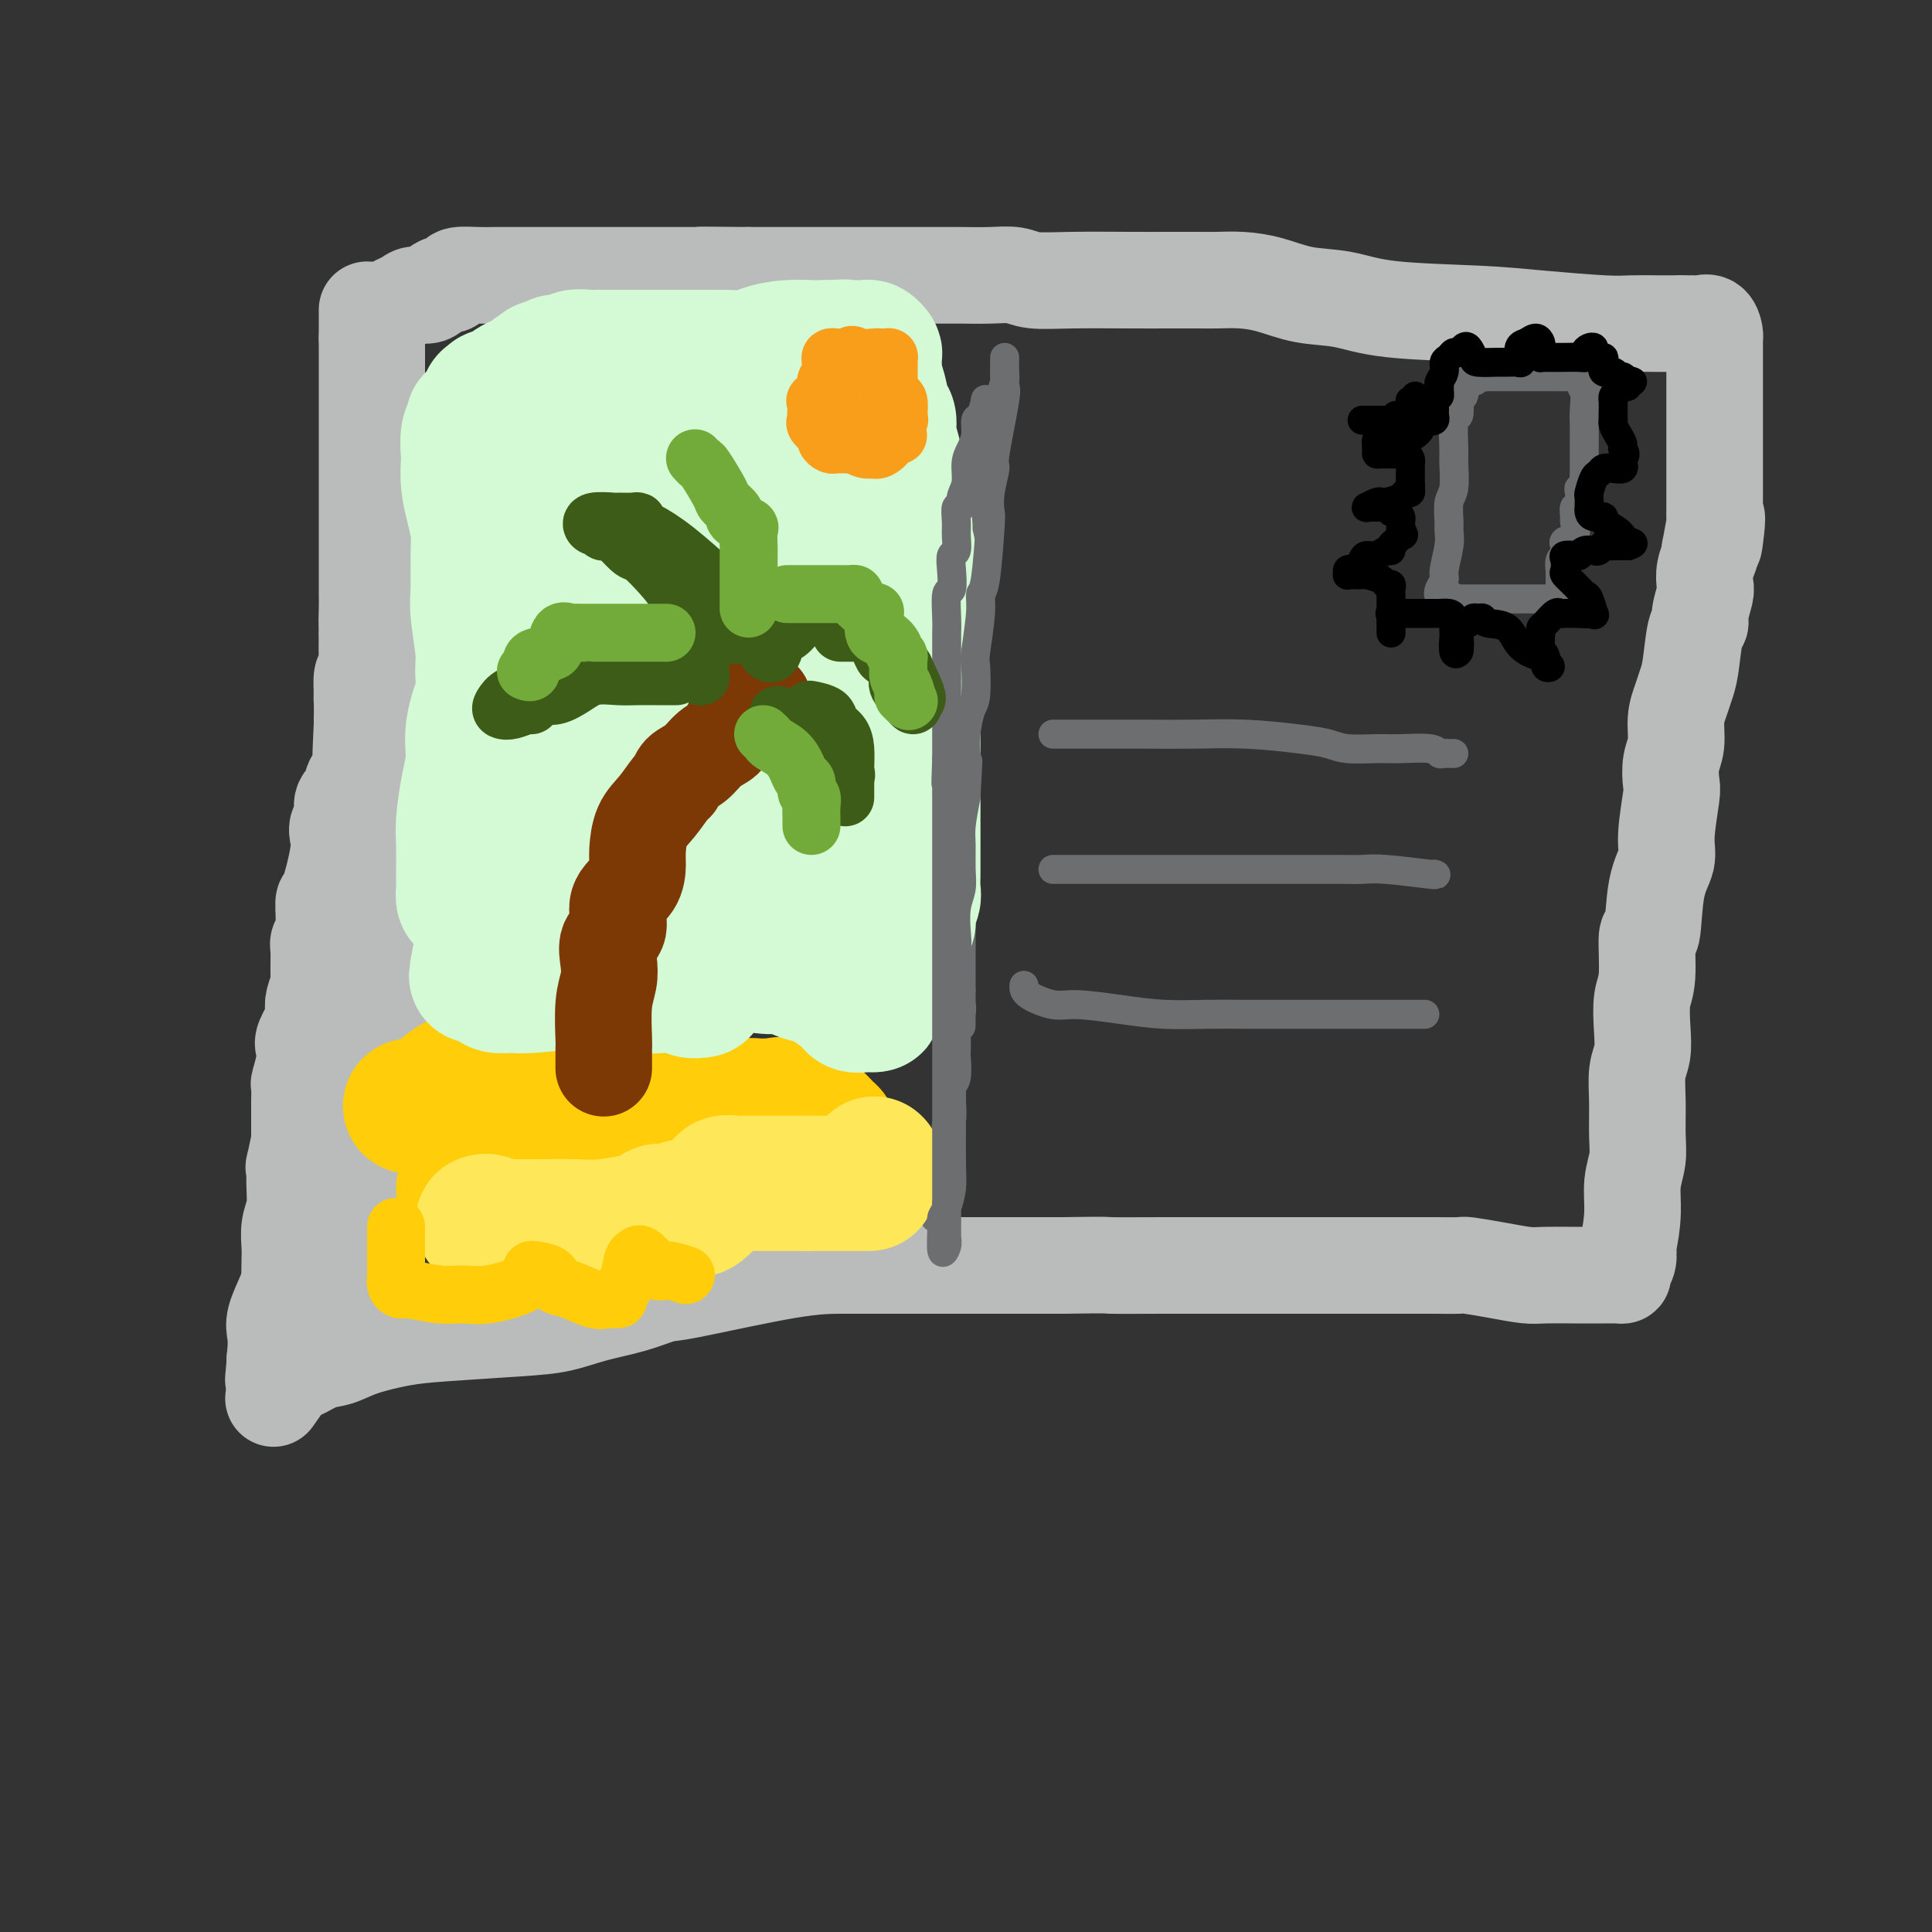<svg viewBox='0 0 400 400' version='1.1' xmlns='http://www.w3.org/2000/svg' xmlns:xlink='http://www.w3.org/1999/xlink'><rect x="0" y="0" width="400" height="400" fill="#333333" stroke="none"/><g fill='none' stroke='rgb(186,187,187)' stroke-width='20' stroke-linecap='round' stroke-linejoin='round'><path d='M77,114c-0.121,2.195 -0.243,4.390 0,6c0.243,1.610 0.850,2.634 1,4c0.150,1.366 -0.156,3.076 0,4c0.156,0.924 0.774,1.064 1,2c0.226,0.936 0.061,2.667 0,4c-0.061,1.333 -0.016,2.268 0,3c0.016,0.732 0.004,1.261 0,3c-0.004,1.739 -0.001,4.689 0,7c0.001,2.311 0.000,3.984 0,6c-0.000,2.016 -0.000,4.376 0,7c0.000,2.624 0.000,5.513 0,8c-0.000,2.487 0.000,4.572 0,7c-0.000,2.428 -0.000,5.199 0,8c0.000,2.801 0.001,5.631 0,10c-0.001,4.369 -0.004,10.277 0,15c0.004,4.723 0.016,8.260 0,11c-0.016,2.740 -0.058,4.683 0,7c0.058,2.317 0.217,5.007 0,8c-0.217,2.993 -0.812,6.290 -1,8c-0.188,1.710 0.029,1.833 0,3c-0.029,1.167 -0.305,3.380 -1,5c-0.695,1.620 -1.809,2.649 -2,4c-0.191,1.351 0.542,3.023 0,5c-0.542,1.977 -2.359,4.257 -4,6c-1.641,1.743 -3.104,2.949 -4,5c-0.896,2.051 -1.223,4.947 -2,6c-0.777,1.053 -2.002,0.262 -3,1c-0.998,0.738 -1.769,3.007 -2,4c-0.231,0.993 0.077,0.712 0,1c-0.077,0.288 -0.538,1.144 -1,2'/><path d='M59,284c-2.698,4.119 -1.444,1.917 -1,1c0.444,-0.917 0.076,-0.547 0,0c-0.076,0.547 0.138,1.273 0,2c-0.138,0.727 -0.628,1.456 -1,2c-0.372,0.544 -0.628,0.904 0,0c0.628,-0.904 2.138,-3.071 3,-4c0.862,-0.929 1.075,-0.620 2,-1c0.925,-0.380 2.562,-1.450 4,-2c1.438,-0.550 2.675,-0.581 4,-1c1.325,-0.419 2.736,-1.225 5,-2c2.264,-0.775 5.379,-1.520 8,-2c2.621,-0.480 4.747,-0.694 9,-1c4.253,-0.306 10.631,-0.702 15,-1c4.369,-0.298 6.727,-0.496 9,-1c2.273,-0.504 4.460,-1.312 7,-2c2.540,-0.688 5.432,-1.256 8,-2c2.568,-0.744 4.811,-1.663 6,-2c1.189,-0.337 1.323,-0.090 6,-1c4.677,-0.910 13.898,-2.976 20,-4c6.102,-1.024 9.085,-1.006 12,-1c2.915,0.006 5.761,0.002 10,0c4.239,-0.002 9.872,-0.000 15,0c5.128,0.000 9.751,0.000 13,0c3.249,-0.000 5.125,-0.000 7,0'/><path d='M220,262c10.560,-0.155 8.458,-0.041 10,0c1.542,0.041 6.726,0.011 11,0c4.274,-0.011 7.639,-0.003 12,0c4.361,0.003 9.719,0.001 13,0c3.281,-0.001 4.484,-0.000 6,0c1.516,0.000 3.346,0.000 5,0c1.654,-0.000 3.133,-0.000 4,0c0.867,0.000 1.122,0.000 2,0c0.878,-0.000 2.378,-0.001 4,0c1.622,0.001 3.366,0.003 5,0c1.634,-0.003 3.158,-0.011 5,0c1.842,0.011 4.002,0.041 5,0c0.998,-0.041 0.834,-0.155 2,0c1.166,0.155 3.662,0.577 6,1c2.338,0.423 4.517,0.845 6,1c1.483,0.155 2.271,0.042 4,0c1.729,-0.042 4.399,-0.011 6,0c1.601,0.011 2.132,0.004 3,0c0.868,-0.004 2.074,-0.003 3,0c0.926,0.003 1.572,0.010 2,0c0.428,-0.010 0.637,-0.036 1,0c0.363,0.036 0.881,0.133 1,0c0.119,-0.133 -0.160,-0.497 0,-1c0.160,-0.503 0.760,-1.144 1,-2c0.240,-0.856 0.120,-1.928 0,-3'/><path d='M337,258c0.552,-2.216 0.933,-4.755 1,-7c0.067,-2.245 -0.179,-4.197 0,-6c0.179,-1.803 0.784,-3.457 1,-5c0.216,-1.543 0.044,-2.973 0,-5c-0.044,-2.027 0.040,-4.650 0,-7c-0.040,-2.350 -0.203,-4.426 0,-6c0.203,-1.574 0.771,-2.645 1,-4c0.229,-1.355 0.117,-2.993 0,-5c-0.117,-2.007 -0.240,-4.385 0,-6c0.240,-1.615 0.843,-2.469 1,-5c0.157,-2.531 -0.131,-6.738 0,-8c0.131,-1.262 0.680,0.422 1,-1c0.320,-1.422 0.412,-5.951 1,-9c0.588,-3.049 1.673,-4.619 2,-6c0.327,-1.381 -0.105,-2.573 0,-5c0.105,-2.427 0.745,-6.088 1,-8c0.255,-1.912 0.124,-2.076 0,-3c-0.124,-0.924 -0.240,-2.607 0,-4c0.240,-1.393 0.838,-2.497 1,-4c0.162,-1.503 -0.112,-3.404 0,-5c0.112,-1.596 0.608,-2.885 1,-4c0.392,-1.115 0.678,-2.054 1,-3c0.322,-0.946 0.678,-1.899 1,-4c0.322,-2.101 0.608,-5.349 1,-7c0.392,-1.651 0.889,-1.705 1,-2c0.111,-0.295 -0.163,-0.832 0,-2c0.163,-1.168 0.762,-2.968 1,-4c0.238,-1.032 0.115,-1.297 0,-2c-0.115,-0.703 -0.223,-1.843 0,-3c0.223,-1.157 0.778,-2.331 1,-3c0.222,-0.669 0.111,-0.835 0,-1'/><path d='M354,114c2.238,-12.650 1.332,-4.276 1,-2c-0.332,2.276 -0.089,-1.548 0,-3c0.089,-1.452 0.024,-0.532 0,-1c-0.024,-0.468 -0.006,-2.324 0,-3c0.006,-0.676 0.002,-0.172 0,0c-0.002,0.172 -0.000,0.014 0,-1c0.000,-1.014 0.000,-2.883 0,-4c-0.000,-1.117 -0.000,-1.482 0,-2c0.000,-0.518 0.000,-1.189 0,-2c-0.000,-0.811 -0.000,-1.760 0,-2c0.000,-0.240 0.000,0.230 0,-2c-0.000,-2.230 -0.000,-7.162 0,-9c0.000,-1.838 0.000,-0.584 0,-1c-0.000,-0.416 -0.000,-2.503 0,-3c0.000,-0.497 0.000,0.597 0,0c-0.000,-0.597 -0.000,-2.884 0,-4c0.000,-1.116 0.000,-1.059 0,-1c-0.000,0.059 -0.000,0.121 0,0c0.000,-0.121 0.001,-0.427 0,-1c-0.001,-0.573 -0.002,-1.415 0,-2c0.002,-0.585 0.008,-0.913 0,-1c-0.008,-0.087 -0.029,0.068 0,0c0.029,-0.068 0.110,-0.358 0,-1c-0.110,-0.642 -0.411,-1.636 -1,-2c-0.589,-0.364 -1.467,-0.097 -2,0c-0.533,0.097 -0.720,0.026 -1,0c-0.280,-0.026 -0.652,-0.007 -1,0c-0.348,0.007 -0.671,0.002 -1,0c-0.329,-0.002 -0.665,-0.001 -1,0'/><path d='M348,67c-0.971,0.000 -0.398,0.001 -1,0c-0.602,-0.001 -2.380,-0.003 -3,0c-0.620,0.003 -0.083,0.012 -1,0c-0.917,-0.012 -3.289,-0.043 -5,0c-1.711,0.043 -2.762,0.162 -6,0c-3.238,-0.162 -8.664,-0.606 -13,-1c-4.336,-0.394 -7.582,-0.739 -13,-1c-5.418,-0.261 -13.007,-0.438 -18,-1c-4.993,-0.562 -7.389,-1.510 -10,-2c-2.611,-0.490 -5.438,-0.524 -8,-1c-2.562,-0.476 -4.858,-1.396 -7,-2c-2.142,-0.604 -4.131,-0.894 -6,-1c-1.869,-0.106 -3.617,-0.029 -5,0c-1.383,0.029 -2.400,0.009 -4,0c-1.600,-0.009 -3.781,-0.006 -6,0c-2.219,0.006 -4.474,0.016 -8,0c-3.526,-0.016 -8.321,-0.057 -12,0c-3.679,0.057 -6.241,0.211 -8,0c-1.759,-0.211 -2.714,-0.789 -4,-1c-1.286,-0.211 -2.903,-0.057 -5,0c-2.097,0.057 -4.674,0.015 -6,0c-1.326,-0.015 -1.400,-0.004 -2,0c-0.600,0.004 -1.725,0.001 -3,0c-1.275,-0.001 -2.699,-0.000 -4,0c-1.301,0.000 -2.480,0.000 -4,0c-1.520,-0.000 -3.382,-0.000 -5,0c-1.618,0.000 -2.992,0.000 -5,0c-2.008,-0.000 -4.652,-0.000 -7,0c-2.348,0.000 -4.401,0.000 -6,0c-1.599,-0.000 -2.742,-0.000 -4,0c-1.258,0.000 -2.629,0.000 -4,0'/><path d='M155,57c-16.767,-0.155 -7.683,-0.041 -5,0c2.683,0.041 -1.035,0.011 -3,0c-1.965,-0.011 -2.175,-0.003 -3,0c-0.825,0.003 -2.263,0.001 -3,0c-0.737,-0.001 -0.772,-0.000 -2,0c-1.228,0.000 -3.650,0.000 -5,0c-1.350,-0.000 -1.627,-0.000 -3,0c-1.373,0.000 -3.842,0.000 -6,0c-2.158,-0.000 -4.006,-0.000 -5,0c-0.994,0.000 -1.134,0.000 -2,0c-0.866,-0.000 -2.458,0.000 -3,0c-0.542,-0.000 -0.035,-0.000 0,0c0.035,0.000 -0.403,0.000 -1,0c-0.597,-0.000 -1.353,-0.000 -2,0c-0.647,0.000 -1.186,0.000 -2,0c-0.814,-0.000 -1.903,-0.001 -3,0c-1.097,0.001 -2.202,0.003 -3,0c-0.798,-0.003 -1.288,-0.011 -2,0c-0.712,0.011 -1.647,0.039 -3,0c-1.353,-0.039 -3.124,-0.146 -4,0c-0.876,0.146 -0.857,0.546 -1,1c-0.143,0.454 -0.446,0.962 -1,1c-0.554,0.038 -1.357,-0.393 -2,0c-0.643,0.393 -1.127,1.612 -2,2c-0.873,0.388 -2.136,-0.054 -3,0c-0.864,0.054 -1.328,0.606 -2,1c-0.672,0.394 -1.551,0.631 -2,1c-0.449,0.369 -0.467,0.868 -1,1c-0.533,0.132 -1.581,-0.105 -2,0c-0.419,0.105 -0.210,0.553 0,1'/><path d='M79,65c-2.491,1.181 -0.720,0.134 0,0c0.720,-0.134 0.389,0.646 0,1c-0.389,0.354 -0.836,0.282 -1,1c-0.164,0.718 -0.044,2.227 0,3c0.044,0.773 0.012,0.812 0,1c-0.012,0.188 -0.003,0.526 0,1c0.003,0.474 0.001,1.083 0,2c-0.001,0.917 -0.000,2.143 0,3c0.000,0.857 0.000,1.346 0,2c-0.000,0.654 -0.000,1.472 0,2c0.000,0.528 0.000,0.764 0,2c-0.000,1.236 -0.000,3.472 0,5c0.000,1.528 0.000,2.349 0,3c-0.000,0.651 -0.000,1.133 0,2c0.000,0.867 -0.000,2.117 0,3c0.000,0.883 0.000,1.397 0,2c-0.000,0.603 -0.000,1.296 0,3c0.000,1.704 0.000,4.419 0,6c-0.000,1.581 -0.000,2.028 0,3c0.000,0.972 0.000,2.468 0,4c-0.000,1.532 -0.000,3.099 0,4c0.000,0.901 0.001,1.136 0,2c-0.001,0.864 -0.003,2.358 0,3c0.003,0.642 0.012,0.432 0,1c-0.012,0.568 -0.046,1.912 0,3c0.046,1.088 0.170,1.918 0,3c-0.170,1.082 -0.634,2.414 -1,4c-0.366,1.586 -0.634,3.425 -1,5c-0.366,1.575 -0.829,2.886 -1,4c-0.171,1.114 -0.049,2.033 0,3c0.049,0.967 0.024,1.984 0,3'/><path d='M75,149c-0.621,13.652 -0.175,5.783 0,3c0.175,-2.783 0.077,-0.481 0,1c-0.077,1.481 -0.134,2.139 0,3c0.134,0.861 0.457,1.925 0,3c-0.457,1.075 -1.695,2.161 -2,3c-0.305,0.839 0.324,1.432 0,2c-0.324,0.568 -1.602,1.112 -2,2c-0.398,0.888 0.083,2.120 0,3c-0.083,0.880 -0.730,1.408 -1,2c-0.270,0.592 -0.162,1.246 0,2c0.162,0.754 0.379,1.606 0,4c-0.379,2.394 -1.355,6.329 -2,8c-0.645,1.671 -0.958,1.078 -1,2c-0.042,0.922 0.186,3.358 0,5c-0.186,1.642 -0.785,2.488 -1,3c-0.215,0.512 -0.044,0.690 0,2c0.044,1.310 -0.039,3.752 0,5c0.039,1.248 0.199,1.300 0,2c-0.199,0.700 -0.757,2.046 -1,3c-0.243,0.954 -0.169,1.517 0,2c0.169,0.483 0.434,0.887 0,2c-0.434,1.113 -1.566,2.937 -2,4c-0.434,1.063 -0.169,1.367 0,2c0.169,0.633 0.241,1.597 0,3c-0.241,1.403 -0.797,3.246 -1,4c-0.203,0.754 -0.054,0.417 0,1c0.054,0.583 0.015,2.084 0,3c-0.015,0.916 -0.004,1.247 0,2c0.004,0.753 0.001,1.930 0,3c-0.001,1.070 -0.001,2.035 0,3'/><path d='M62,236c-1.950,13.430 -0.325,3.505 0,1c0.325,-2.505 -0.649,2.408 -1,4c-0.351,1.592 -0.080,-0.139 0,0c0.080,0.139 -0.031,2.146 0,4c0.031,1.854 0.204,3.554 0,5c-0.204,1.446 -0.786,2.639 -1,4c-0.214,1.361 -0.060,2.890 0,4c0.060,1.110 0.026,1.801 0,3c-0.026,1.199 -0.045,2.908 0,4c0.045,1.092 0.156,1.568 0,2c-0.156,0.432 -0.577,0.819 -1,2c-0.423,1.181 -0.849,3.155 -1,4c-0.151,0.845 -0.026,0.562 0,1c0.026,0.438 -0.046,1.598 0,2c0.046,0.402 0.208,0.045 0,1c-0.208,0.955 -0.788,3.220 -1,4c-0.212,0.780 -0.057,0.075 0,0c0.057,-0.075 0.015,0.480 0,1c-0.015,0.520 -0.004,1.006 0,1c0.004,-0.006 0.002,-0.503 0,-1'/><path d='M57,282c-0.780,7.161 -0.230,2.063 0,-1c0.230,-3.063 0.139,-4.090 0,-5c-0.139,-0.910 -0.327,-1.704 0,-3c0.327,-1.296 1.168,-3.096 2,-5c0.832,-1.904 1.656,-3.914 2,-6c0.344,-2.086 0.209,-4.248 0,-6c-0.209,-1.752 -0.491,-3.092 0,-5c0.491,-1.908 1.756,-4.383 2,-6c0.244,-1.617 -0.534,-2.376 0,-5c0.534,-2.624 2.380,-7.112 3,-10c0.620,-2.888 0.012,-4.175 0,-6c-0.012,-1.825 0.570,-4.187 1,-6c0.430,-1.813 0.708,-3.077 1,-6c0.292,-2.923 0.598,-7.506 1,-10c0.402,-2.494 0.900,-2.901 1,-5c0.100,-2.099 -0.198,-5.892 0,-8c0.198,-2.108 0.893,-2.533 1,-3c0.107,-0.467 -0.374,-0.977 0,-2c0.374,-1.023 1.603,-2.561 2,-5c0.397,-2.439 -0.037,-5.781 0,-8c0.037,-2.219 0.546,-3.315 1,-5c0.454,-1.685 0.854,-3.958 1,-6c0.146,-2.042 0.038,-3.854 0,-5c-0.038,-1.146 -0.006,-1.626 0,-3c0.006,-1.374 -0.012,-3.644 0,-5c0.012,-1.356 0.056,-1.800 0,-3c-0.056,-1.200 -0.211,-3.157 0,-4c0.211,-0.843 0.788,-0.573 1,-1c0.212,-0.427 0.061,-1.551 0,-3c-0.061,-1.449 -0.030,-3.225 0,-5'/><path d='M76,131c0.464,-7.727 0.124,-3.045 0,-2c-0.124,1.045 -0.033,-1.547 0,-3c0.033,-1.453 0.009,-1.768 0,-3c-0.009,-1.232 -0.002,-3.381 0,-5c0.002,-1.619 0.001,-2.709 0,-4c-0.001,-1.291 -0.000,-2.783 0,-4c0.000,-1.217 0.000,-2.160 0,-3c-0.000,-0.840 -0.000,-1.579 0,-2c0.000,-0.421 0.000,-0.524 0,-1c-0.000,-0.476 -0.000,-1.323 0,-2c0.000,-0.677 0.000,-1.182 0,-2c-0.000,-0.818 -0.000,-1.947 0,-3c0.000,-1.053 0.000,-2.029 0,-3c-0.000,-0.971 -0.000,-1.936 0,-3c0.000,-1.064 0.000,-2.226 0,-3c-0.000,-0.774 -0.000,-1.158 0,-2c0.000,-0.842 0.000,-2.140 0,-3c-0.000,-0.860 -0.000,-1.280 0,-2c0.000,-0.720 0.000,-1.738 0,-2c-0.000,-0.262 -0.000,0.232 0,0c0.000,-0.232 0.000,-1.189 0,-2c-0.000,-0.811 -0.000,-1.474 0,-2c0.000,-0.526 0.000,-0.914 0,-1c-0.000,-0.086 -0.000,0.131 0,0c0.000,-0.131 0.000,-0.610 0,-1c-0.000,-0.390 -0.000,-0.692 0,-1c0.000,-0.308 0.000,-0.621 0,-1c-0.000,-0.379 -0.000,-0.822 0,-1c0.000,-0.178 0.000,-0.089 0,0'/><path d='M76,70c0.000,-10.167 0.000,-5.083 0,0'/></g>
<g fill='none' stroke='rgb(109,110,112)' stroke-width='6' stroke-linecap='round' stroke-linejoin='round'><path d='M208,74c0.006,0.239 0.012,0.478 0,1c-0.012,0.522 -0.040,1.328 0,2c0.040,0.672 0.150,1.209 0,2c-0.150,0.791 -0.559,1.837 -1,3c-0.441,1.163 -0.914,2.445 -1,4c-0.086,1.555 0.215,3.384 0,5c-0.215,1.616 -0.947,3.018 -1,4c-0.053,0.982 0.571,1.544 0,3c-0.571,1.456 -2.339,3.805 -3,5c-0.661,1.195 -0.215,1.236 0,2c0.215,0.764 0.197,2.251 0,4c-0.197,1.749 -0.575,3.760 -1,6c-0.425,2.240 -0.899,4.710 -1,6c-0.101,1.290 0.169,1.398 0,3c-0.169,1.602 -0.777,4.696 -1,6c-0.223,1.304 -0.060,0.819 0,2c0.060,1.181 0.016,4.027 0,6c-0.016,1.973 -0.004,3.073 0,4c0.004,0.927 0.001,1.682 0,3c-0.001,1.318 -0.000,3.198 0,5c0.000,1.802 0.000,3.527 0,5c-0.000,1.473 -0.000,2.693 0,5c0.000,2.307 0.000,5.702 0,8c-0.000,2.298 -0.000,3.500 0,5c0.000,1.500 0.000,3.298 0,5c-0.000,1.702 -0.000,3.307 0,5c0.000,1.693 0.000,3.475 0,5c-0.000,1.525 -0.000,2.793 0,4c0.000,1.207 0.000,2.355 0,4c-0.000,1.645 -0.000,3.789 0,5c0.000,1.211 0.000,1.489 0,2c-0.000,0.511 -0.000,1.256 0,2'/><path d='M199,205c-0.016,12.461 -0.057,6.113 0,4c0.057,-2.113 0.211,0.010 0,1c-0.211,0.990 -0.789,0.849 -1,1c-0.211,0.151 -0.057,0.595 0,1c0.057,0.405 0.015,0.770 0,1c-0.015,0.230 -0.003,0.324 0,1c0.003,0.676 -0.003,1.934 0,3c0.003,1.066 0.015,1.939 0,2c-0.015,0.061 -0.057,-0.691 0,0c0.057,0.691 0.212,2.826 0,4c-0.212,1.174 -0.793,1.386 -1,2c-0.207,0.614 -0.041,1.630 0,2c0.041,0.370 -0.041,0.093 0,1c0.041,0.907 0.207,2.999 0,4c-0.207,1.001 -0.788,0.910 -1,1c-0.212,0.090 -0.057,0.361 0,1c0.057,0.639 0.016,1.646 0,2c-0.016,0.354 -0.008,0.054 0,1c0.008,0.946 0.017,3.136 0,4c-0.017,0.864 -0.060,0.400 0,1c0.060,0.600 0.222,2.264 0,3c-0.222,0.736 -0.829,0.544 -1,1c-0.171,0.456 0.094,1.559 0,2c-0.094,0.441 -0.547,0.221 -1,0'/><path d='M194,248c-0.833,7.167 -0.417,3.583 0,0'/><path d='M298,123c-0.121,-0.222 -0.243,-0.444 0,-1c0.243,-0.556 0.850,-1.445 1,-2c0.150,-0.555 -0.157,-0.775 0,-2c0.157,-1.225 0.778,-3.456 1,-5c0.222,-1.544 0.045,-2.403 0,-3c-0.045,-0.597 0.041,-0.932 0,-2c-0.041,-1.068 -0.208,-2.869 0,-4c0.208,-1.131 0.791,-1.592 1,-3c0.209,-1.408 0.042,-3.762 0,-5c-0.042,-1.238 0.040,-1.360 0,-3c-0.040,-1.640 -0.203,-4.796 0,-6c0.203,-1.204 0.772,-0.454 1,-1c0.228,-0.546 0.113,-2.389 0,-3c-0.113,-0.611 -0.226,0.009 0,0c0.226,-0.009 0.792,-0.647 1,-1c0.208,-0.353 0.059,-0.421 0,-1c-0.059,-0.579 -0.026,-1.671 0,-2c0.026,-0.329 0.045,0.104 0,0c-0.045,-0.104 -0.156,-0.744 0,-1c0.156,-0.256 0.578,-0.128 1,0'/><path d='M304,78c1.108,-6.962 0.878,-1.865 1,0c0.122,1.865 0.597,0.500 1,0c0.403,-0.500 0.736,-0.134 1,0c0.264,0.134 0.461,0.036 1,0c0.539,-0.036 1.420,-0.010 2,0c0.580,0.010 0.860,0.003 1,0c0.140,-0.003 0.140,-0.001 1,0c0.860,0.001 2.580,0.000 3,0c0.420,-0.000 -0.461,-0.001 0,0c0.461,0.001 2.264,0.003 4,0c1.736,-0.003 3.403,-0.011 4,0c0.597,0.011 0.122,0.041 1,0c0.878,-0.041 3.108,-0.155 4,0c0.892,0.155 0.446,0.577 0,1'/><path d='M328,79c3.713,0.374 0.995,0.811 0,1c-0.995,0.189 -0.267,0.132 0,1c0.267,0.868 0.071,2.660 0,4c-0.071,1.340 -0.019,2.228 0,3c0.019,0.772 0.005,1.429 0,2c-0.005,0.571 -0.002,1.056 0,2c0.002,0.944 0.001,2.347 0,3c-0.001,0.653 -0.004,0.557 0,1c0.004,0.443 0.015,1.426 0,2c-0.015,0.574 -0.056,0.740 0,1c0.056,0.260 0.207,0.614 0,1c-0.207,0.386 -0.773,0.804 -1,1c-0.227,0.196 -0.114,0.169 0,1c0.114,0.831 0.229,2.520 0,3c-0.229,0.480 -0.801,-0.251 -1,0c-0.199,0.251 -0.025,1.482 0,2c0.025,0.518 -0.099,0.324 0,1c0.099,0.676 0.420,2.223 0,3c-0.420,0.777 -1.580,0.784 -2,1c-0.420,0.216 -0.098,0.640 0,1c0.098,0.360 -0.026,0.656 0,1c0.026,0.344 0.203,0.736 0,1c-0.203,0.264 -0.786,0.399 -1,1c-0.214,0.601 -0.057,1.666 0,2c0.057,0.334 0.015,-0.065 0,0c-0.015,0.065 -0.004,0.594 0,1c0.004,0.406 0.001,0.687 0,1c-0.001,0.313 -0.001,0.656 0,1'/><path d='M323,121c-0.774,6.679 -0.211,2.378 0,1c0.211,-1.378 0.068,0.167 0,1c-0.068,0.833 -0.062,0.955 0,1c0.062,0.045 0.180,0.012 0,0c-0.180,-0.012 -0.656,-0.003 -1,0c-0.344,0.003 -0.555,0.001 -1,0c-0.445,-0.001 -1.125,-0.000 -2,0c-0.875,0.000 -1.945,0.000 -3,0c-1.055,-0.000 -2.093,-0.000 -3,0c-0.907,0.000 -1.682,0.000 -3,0c-1.318,-0.000 -3.179,-0.000 -4,0c-0.821,0.000 -0.602,0.001 -1,0c-0.398,-0.001 -1.413,-0.003 -2,0c-0.587,0.003 -0.745,0.011 -1,0c-0.255,-0.011 -0.607,-0.041 -1,0c-0.393,0.041 -0.827,0.155 -1,0c-0.173,-0.155 -0.087,-0.577 0,-1'/><path d='M300,123c-3.833,-0.167 -1.917,-0.083 0,0'/></g>
<g fill='none' stroke='rgb(0,0,0)' stroke-width='6' stroke-linecap='round' stroke-linejoin='round'><path d='M282,87c0.250,-0.000 0.501,-0.000 1,0c0.499,0.000 1.247,0.000 2,0c0.753,-0.000 1.511,-0.000 2,0c0.489,0.000 0.709,0.000 1,0c0.291,-0.000 0.654,-0.000 1,0c0.346,0.000 0.674,0.000 1,0c0.326,-0.000 0.651,-0.000 1,0c0.349,0.000 0.721,0.000 1,0c0.279,-0.000 0.464,-0.001 1,0c0.536,0.001 1.422,0.003 2,0c0.578,-0.003 0.849,-0.012 1,0c0.151,0.012 0.181,0.045 0,0c-0.181,-0.045 -0.574,-0.167 -1,0c-0.426,0.167 -0.884,0.622 -1,1c-0.116,0.378 0.110,0.679 0,1c-0.110,0.321 -0.555,0.660 -1,1'/><path d='M293,90c-0.504,0.460 -0.765,0.109 -1,0c-0.235,-0.109 -0.444,0.024 -1,0c-0.556,-0.024 -1.459,-0.204 -2,0c-0.541,0.204 -0.719,0.793 -1,1c-0.281,0.207 -0.664,0.031 -1,0c-0.336,-0.031 -0.624,0.083 -1,0c-0.376,-0.083 -0.840,-0.362 -1,0c-0.160,0.362 -0.015,1.365 0,2c0.015,0.635 -0.098,0.902 0,1c0.098,0.098 0.407,0.025 1,0c0.593,-0.025 1.469,-0.004 2,0c0.531,0.004 0.717,-0.009 1,0c0.283,0.009 0.664,0.040 1,0c0.336,-0.040 0.626,-0.151 1,0c0.374,0.151 0.832,0.565 1,1c0.168,0.435 0.045,0.890 0,1c-0.045,0.110 -0.012,-0.125 0,0c0.012,0.125 0.003,0.611 0,1c-0.003,0.389 -0.001,0.682 0,1c0.001,0.318 0.000,0.662 0,1c-0.000,0.338 -0.000,0.669 0,1'/><path d='M292,100c0.140,1.091 -0.012,0.818 0,1c0.012,0.182 0.186,0.820 0,1c-0.186,0.180 -0.731,-0.096 -1,0c-0.269,0.096 -0.262,0.565 -1,1c-0.738,0.435 -2.222,0.834 -3,1c-0.778,0.166 -0.851,0.097 -1,0c-0.149,-0.097 -0.374,-0.222 -1,0c-0.626,0.222 -1.653,0.791 -2,1c-0.347,0.209 -0.012,0.056 0,0c0.012,-0.056 -0.298,-0.016 0,0c0.298,0.016 1.203,0.008 2,0c0.797,-0.008 1.484,-0.017 2,0c0.516,0.017 0.860,0.060 1,0c0.140,-0.060 0.076,-0.223 0,0c-0.076,0.223 -0.164,0.833 0,1c0.164,0.167 0.580,-0.110 1,0c0.420,0.110 0.845,0.607 1,1c0.155,0.393 0.042,0.683 0,1c-0.042,0.317 -0.012,0.662 0,1c0.012,0.338 0.006,0.669 0,1'/><path d='M290,110c1.127,0.951 0.443,0.828 0,1c-0.443,0.172 -0.646,0.638 -1,1c-0.354,0.362 -0.858,0.618 -1,1c-0.142,0.382 0.078,0.889 0,1c-0.078,0.111 -0.455,-0.173 -1,0c-0.545,0.173 -1.259,0.803 -2,1c-0.741,0.197 -1.509,-0.039 -2,0c-0.491,0.039 -0.706,0.354 -1,1c-0.294,0.646 -0.668,1.623 -1,2c-0.332,0.377 -0.622,0.154 -1,0c-0.378,-0.154 -0.845,-0.237 -1,0c-0.155,0.237 0.000,0.796 0,1c-0.000,0.204 -0.157,0.054 0,0c0.157,-0.054 0.627,-0.012 1,0c0.373,0.012 0.649,-0.007 1,0c0.351,0.007 0.777,0.040 1,0c0.223,-0.040 0.242,-0.152 1,0c0.758,0.152 2.256,0.568 3,1c0.744,0.432 0.735,0.879 1,1c0.265,0.121 0.803,-0.084 1,0c0.197,0.084 0.053,0.456 0,1c-0.053,0.544 -0.014,1.259 0,2c0.014,0.741 0.004,1.507 0,2c-0.004,0.493 -0.001,0.712 0,1c0.001,0.288 0.001,0.644 0,1'/><path d='M288,128c0.000,1.320 0.000,1.620 0,2c-0.000,0.380 -0.000,0.842 0,1c0.000,0.158 0.001,0.014 0,0c-0.001,-0.014 -0.003,0.101 0,0c0.003,-0.101 0.009,-0.419 0,-1c-0.009,-0.581 -0.035,-1.424 0,-2c0.035,-0.576 0.132,-0.887 0,-1c-0.132,-0.113 -0.491,-0.030 0,0c0.491,0.030 1.832,0.008 3,0c1.168,-0.008 2.162,-0.003 3,0c0.838,0.003 1.521,0.003 2,0c0.479,-0.003 0.755,-0.008 1,0c0.245,0.008 0.458,0.030 1,0c0.542,-0.030 1.414,-0.112 2,0c0.586,0.112 0.888,0.419 1,1c0.112,0.581 0.034,1.435 0,2c-0.034,0.565 -0.023,0.842 0,1c0.023,0.158 0.058,0.197 0,1c-0.058,0.803 -0.208,2.370 0,3c0.208,0.630 0.774,0.323 1,0c0.226,-0.323 0.113,-0.661 0,-1'/><path d='M302,134c0.322,0.447 0.128,-1.937 0,-3c-0.128,-1.063 -0.189,-0.806 0,-1c0.189,-0.194 0.629,-0.837 1,-1c0.371,-0.163 0.674,0.156 1,0c0.326,-0.156 0.675,-0.788 1,-1c0.325,-0.212 0.626,-0.005 1,0c0.374,0.005 0.819,-0.191 1,0c0.181,0.191 0.096,0.769 1,1c0.904,0.231 2.796,0.114 4,1c1.204,0.886 1.719,2.776 3,4c1.281,1.224 3.329,1.781 4,2c0.671,0.219 -0.034,0.099 0,0c0.034,-0.099 0.809,-0.176 1,0c0.191,0.176 -0.201,0.607 0,1c0.201,0.393 0.996,0.750 1,1c0.004,0.250 -0.784,0.393 -1,0c-0.216,-0.393 0.140,-1.322 0,-2c-0.140,-0.678 -0.777,-1.103 -1,-2c-0.223,-0.897 -0.032,-2.265 0,-3c0.032,-0.735 -0.095,-0.838 0,-1c0.095,-0.162 0.412,-0.383 1,-1c0.588,-0.617 1.446,-1.629 2,-2c0.554,-0.371 0.803,-0.100 1,0c0.197,0.100 0.342,0.029 1,0c0.658,-0.029 1.829,-0.014 3,0'/><path d='M327,127c1.419,-0.622 0.965,-0.177 1,0c0.035,0.177 0.557,0.088 1,0c0.443,-0.088 0.807,-0.173 1,0c0.193,0.173 0.216,0.603 0,0c-0.216,-0.603 -0.671,-2.241 -1,-3c-0.329,-0.759 -0.533,-0.641 -1,-1c-0.467,-0.359 -1.199,-1.196 -2,-2c-0.801,-0.804 -1.672,-1.575 -2,-2c-0.328,-0.425 -0.113,-0.505 0,-1c0.113,-0.495 0.123,-1.404 0,-2c-0.123,-0.596 -0.380,-0.878 0,-1c0.380,-0.122 1.397,-0.084 2,0c0.603,0.084 0.793,0.215 1,0c0.207,-0.215 0.431,-0.776 1,-1c0.569,-0.224 1.482,-0.113 2,0c0.518,0.113 0.640,0.226 1,0c0.360,-0.226 0.958,-0.793 1,-1c0.042,-0.207 -0.473,-0.056 0,0c0.473,0.056 1.935,0.015 3,0c1.065,-0.015 1.733,-0.004 2,0c0.267,0.004 0.134,0.002 0,0'/><path d='M337,113c2.082,-0.597 0.786,-0.590 0,-1c-0.786,-0.410 -1.062,-1.237 -2,-2c-0.938,-0.763 -2.539,-1.463 -3,-2c-0.461,-0.537 0.216,-0.913 0,-1c-0.216,-0.087 -1.326,0.113 -2,0c-0.674,-0.113 -0.914,-0.539 -1,-1c-0.086,-0.461 -0.020,-0.957 0,-1c0.020,-0.043 -0.006,0.368 0,0c0.006,-0.368 0.042,-1.514 0,-2c-0.042,-0.486 -0.163,-0.313 0,-1c0.163,-0.687 0.612,-2.236 1,-3c0.388,-0.764 0.717,-0.745 1,-1c0.283,-0.255 0.521,-0.786 1,-1c0.479,-0.214 1.200,-0.113 2,0c0.800,0.113 1.678,0.236 2,0c0.322,-0.236 0.087,-0.833 0,-1c-0.087,-0.167 -0.025,0.095 0,0c0.025,-0.095 0.012,-0.548 0,-1'/><path d='M336,95c0.916,-1.036 0.207,-1.627 0,-2c-0.207,-0.373 0.088,-0.530 0,-1c-0.088,-0.470 -0.560,-1.254 -1,-2c-0.440,-0.746 -0.850,-1.456 -1,-2c-0.150,-0.544 -0.040,-0.924 0,-1c0.040,-0.076 0.011,0.152 0,0c-0.011,-0.152 -0.004,-0.685 0,-1c0.004,-0.315 0.004,-0.413 0,-1c-0.004,-0.587 -0.012,-1.664 0,-2c0.012,-0.336 0.046,0.069 0,0c-0.046,-0.069 -0.171,-0.611 0,-1c0.171,-0.389 0.639,-0.626 1,-1c0.361,-0.374 0.616,-0.885 1,-1c0.384,-0.115 0.897,0.165 1,0c0.103,-0.165 -0.203,-0.775 0,-1c0.203,-0.225 0.915,-0.064 1,0c0.085,0.064 -0.458,0.032 -1,0'/><path d='M337,79c0.511,-0.399 0.287,0.105 0,0c-0.287,-0.105 -0.637,-0.819 -1,-1c-0.363,-0.181 -0.737,0.172 -1,0c-0.263,-0.172 -0.413,-0.868 -1,-1c-0.587,-0.132 -1.611,0.302 -2,0c-0.389,-0.302 -0.142,-1.338 0,-2c0.142,-0.662 0.179,-0.949 0,-1c-0.179,-0.051 -0.574,0.133 -1,0c-0.426,-0.133 -0.885,-0.582 -1,-1c-0.115,-0.418 0.113,-0.806 0,-1c-0.113,-0.194 -0.566,-0.196 -1,0c-0.434,0.196 -0.847,0.588 -1,1c-0.153,0.412 -0.044,0.842 0,1c0.044,0.158 0.023,0.042 -1,0c-1.023,-0.042 -3.048,-0.012 -4,0c-0.952,0.012 -0.829,0.004 -1,0c-0.171,-0.004 -0.634,-0.004 -1,0c-0.366,0.004 -0.634,0.012 -1,0c-0.366,-0.012 -0.830,-0.044 -1,0c-0.170,0.044 -0.048,0.165 0,0c0.048,-0.165 0.021,-0.616 0,-1c-0.021,-0.384 -0.037,-0.701 0,-1c0.037,-0.299 0.125,-0.581 0,-1c-0.125,-0.419 -0.464,-0.977 -1,-1c-0.536,-0.023 -1.268,0.488 -2,1'/><path d='M316,71c-2.390,0.386 -1.365,2.352 -1,3c0.365,0.648 0.070,-0.023 0,0c-0.070,0.023 0.086,0.739 0,1c-0.086,0.261 -0.415,0.068 -1,0c-0.585,-0.068 -1.428,-0.011 -2,0c-0.572,0.011 -0.874,-0.022 -2,0c-1.126,0.022 -3.075,0.101 -4,0c-0.925,-0.101 -0.825,-0.382 -1,-1c-0.175,-0.618 -0.624,-1.574 -1,-2c-0.376,-0.426 -0.679,-0.322 -1,0c-0.321,0.322 -0.659,0.863 -1,1c-0.341,0.137 -0.684,-0.128 -1,0c-0.316,0.128 -0.607,0.650 -1,1c-0.393,0.350 -0.890,0.527 -1,1c-0.110,0.473 0.167,1.241 0,2c-0.167,0.759 -0.780,1.510 -1,2c-0.220,0.490 -0.049,0.719 0,1c0.049,0.281 -0.025,0.614 0,1c0.025,0.386 0.150,0.825 0,1c-0.150,0.175 -0.575,0.088 -1,0'/><path d='M297,82c-0.618,1.648 -0.165,1.268 0,1c0.165,-0.268 0.040,-0.425 0,0c-0.040,0.425 0.003,1.431 0,2c-0.003,0.569 -0.053,0.702 0,1c0.053,0.298 0.210,0.760 0,1c-0.210,0.240 -0.787,0.257 -1,0c-0.213,-0.257 -0.061,-0.788 0,-1c0.061,-0.212 0.030,-0.106 0,0'/><path d='M293,82c0.113,0.423 0.226,0.845 0,1c-0.226,0.155 -0.792,0.042 -1,0c-0.208,-0.042 -0.060,-0.012 0,0c0.060,0.012 0.030,0.006 0,0'/><path d='M289,86c0.000,0.000 0.100,0.100 0.1,0.1'/></g>
<g fill='none' stroke='rgb(255,205,10)' stroke-width='28' stroke-linecap='round' stroke-linejoin='round'><path d='M85,229c0.244,-0.012 0.488,-0.025 1,0c0.512,0.025 1.290,0.087 2,0c0.710,-0.087 1.350,-0.325 2,-1c0.650,-0.675 1.308,-1.788 3,-3c1.692,-1.212 4.417,-2.525 6,-3c1.583,-0.475 2.025,-0.113 2,0c-0.025,0.113 -0.516,-0.024 0,0c0.516,0.024 2.040,0.208 3,1c0.960,0.792 1.357,2.192 2,3c0.643,0.808 1.533,1.026 3,2c1.467,0.974 3.512,2.705 5,4c1.488,1.295 2.421,2.153 3,3c0.579,0.847 0.805,1.682 2,2c1.195,0.318 3.359,0.119 4,0c0.641,-0.119 -0.242,-0.159 0,0c0.242,0.159 1.610,0.519 3,0c1.390,-0.519 2.804,-1.915 4,-3c1.196,-1.085 2.176,-1.860 3,-2c0.824,-0.140 1.492,0.355 2,0c0.508,-0.355 0.857,-1.559 1,-2c0.143,-0.441 0.080,-0.118 1,0c0.920,0.118 2.825,0.032 4,0c1.175,-0.032 1.622,-0.009 3,0c1.378,0.009 3.689,0.005 6,0'/><path d='M150,230c2.592,0.004 2.073,0.015 2,0c-0.073,-0.015 0.299,-0.057 1,0c0.701,0.057 1.730,0.212 2,0c0.270,-0.212 -0.218,-0.792 0,-1c0.218,-0.208 1.141,-0.044 2,0c0.859,0.044 1.654,-0.032 2,0c0.346,0.032 0.243,0.173 1,0c0.757,-0.173 2.374,-0.661 4,0c1.626,0.661 3.263,2.472 4,3c0.737,0.528 0.576,-0.227 1,0c0.424,0.227 1.434,1.436 2,2c0.566,0.564 0.687,0.483 1,1c0.313,0.517 0.817,1.631 1,2c0.183,0.369 0.044,-0.006 0,0c-0.044,0.006 0.005,0.394 0,1c-0.005,0.606 -0.064,1.430 0,2c0.064,0.570 0.253,0.887 0,1c-0.253,0.113 -0.947,0.024 -1,0c-0.053,-0.024 0.535,0.018 0,0c-0.535,-0.018 -2.192,-0.096 -3,0c-0.808,0.096 -0.765,0.366 -2,1c-1.235,0.634 -3.748,1.633 -6,2c-2.252,0.367 -4.245,0.101 -6,0c-1.755,-0.101 -3.273,-0.037 -4,0c-0.727,0.037 -0.663,0.048 -1,0c-0.337,-0.048 -1.074,-0.157 -2,0c-0.926,0.157 -2.041,0.578 -4,1c-1.959,0.422 -4.762,0.845 -7,1c-2.238,0.155 -3.910,0.042 -6,0c-2.090,-0.042 -4.597,-0.012 -7,0c-2.403,0.012 -4.701,0.006 -7,0'/><path d='M117,246c-7.236,0.309 -3.325,0.083 -3,0c0.325,-0.083 -2.935,-0.022 -4,0c-1.065,0.022 0.067,0.006 0,0c-0.067,-0.006 -1.331,-0.002 -2,0c-0.669,0.002 -0.743,0.000 -2,0c-1.257,-0.000 -3.696,-0.000 -5,0c-1.304,0.000 -1.473,0.000 -2,0c-0.527,-0.000 -1.411,-0.000 -2,0c-0.589,0.000 -0.883,0.000 -1,0c-0.117,-0.000 -0.059,-0.000 0,0'/></g>
<g fill='none' stroke='rgb(254,232,89)' stroke-width='28' stroke-linecap='round' stroke-linejoin='round'><path d='M100,253c0.444,-0.113 0.888,-0.227 1,0c0.112,0.227 -0.108,0.793 0,1c0.108,0.207 0.545,0.055 1,0c0.455,-0.055 0.929,-0.014 2,0c1.071,0.014 2.739,-0.001 4,0c1.261,0.001 2.116,0.016 4,0c1.884,-0.016 4.799,-0.064 7,0c2.201,0.064 3.689,0.242 6,0c2.311,-0.242 5.446,-0.902 7,-1c1.554,-0.098 1.529,0.367 2,0c0.471,-0.367 1.438,-1.566 2,-2c0.562,-0.434 0.717,-0.103 1,0c0.283,0.103 0.692,-0.021 1,0c0.308,0.021 0.513,0.186 1,0c0.487,-0.186 1.255,-0.725 2,-1c0.745,-0.275 1.466,-0.288 2,0c0.534,0.288 0.882,0.876 2,0c1.118,-0.876 3.005,-3.215 4,-4c0.995,-0.785 1.098,-0.014 1,0c-0.098,0.014 -0.396,-0.728 0,-1c0.396,-0.272 1.485,-0.073 2,0c0.515,0.073 0.455,0.020 1,0c0.545,-0.020 1.693,-0.005 2,0c0.307,0.005 -0.229,0.001 0,0c0.229,-0.001 1.222,-0.000 2,0c0.778,0.000 1.343,0.000 2,0c0.657,-0.000 1.408,-0.000 2,0c0.592,0.000 1.026,0.000 2,0c0.974,-0.000 2.487,-0.000 4,0'/><path d='M167,245c2.514,0.000 1.299,0.000 1,0c-0.299,0.000 0.318,0.000 1,0c0.682,-0.000 1.430,-0.000 2,0c0.570,0.000 0.964,0.000 1,0c0.036,0.000 -0.285,0.000 0,0c0.285,0.000 1.176,0.000 2,0c0.824,0.000 1.580,-0.000 2,0c0.420,0.000 0.505,0.000 1,0c0.495,-0.000 1.401,-0.000 2,0c0.599,0.000 0.892,0.000 1,0c0.108,-0.000 0.031,0.000 0,0c-0.031,0.000 -0.015,0.000 0,0'/><path d='M181,241c0.000,0.000 0.100,0.100 0.1,0.1'/></g>
<g fill='none' stroke='rgb(211,250,212)' stroke-width='28' stroke-linecap='round' stroke-linejoin='round'><path d='M97,186c-0.423,0.212 -0.845,0.423 -1,0c-0.155,-0.423 -0.042,-1.482 0,-2c0.042,-0.518 0.014,-0.496 0,-1c-0.014,-0.504 -0.014,-1.533 0,-3c0.014,-1.467 0.040,-3.372 0,-5c-0.040,-1.628 -0.148,-2.979 0,-5c0.148,-2.021 0.551,-4.713 1,-7c0.449,-2.287 0.944,-4.171 1,-6c0.056,-1.829 -0.326,-3.605 0,-6c0.326,-2.395 1.359,-5.409 2,-7c0.641,-1.591 0.890,-1.759 1,-4c0.110,-2.241 0.081,-6.555 0,-9c-0.081,-2.445 -0.214,-3.021 0,-4c0.214,-0.979 0.774,-2.359 1,-4c0.226,-1.641 0.117,-3.541 0,-5c-0.117,-1.459 -0.244,-2.475 0,-4c0.244,-1.525 0.858,-3.557 1,-5c0.142,-1.443 -0.187,-2.297 0,-3c0.187,-0.703 0.891,-1.255 1,-2c0.109,-0.745 -0.378,-1.684 0,-3c0.378,-1.316 1.621,-3.010 2,-4c0.379,-0.990 -0.105,-1.276 0,-2c0.105,-0.724 0.799,-1.887 1,-3c0.201,-1.113 -0.090,-2.178 0,-3c0.090,-0.822 0.560,-1.403 1,-2c0.440,-0.597 0.850,-1.212 1,-2c0.150,-0.788 0.040,-1.751 0,-2c-0.040,-0.249 -0.012,0.214 0,0c0.012,-0.214 0.006,-1.107 0,-2'/><path d='M109,81c1.308,-5.062 1.080,-1.218 1,0c-0.080,1.218 -0.010,-0.189 0,-1c0.010,-0.811 -0.039,-1.025 0,-1c0.039,0.025 0.165,0.290 1,0c0.835,-0.290 2.378,-1.135 3,-2c0.622,-0.865 0.323,-1.748 1,-2c0.677,-0.252 2.330,0.129 3,0c0.670,-0.129 0.357,-0.767 1,-1c0.643,-0.233 2.241,-0.063 3,0c0.759,0.063 0.678,0.017 1,0c0.322,-0.017 1.047,-0.004 2,0c0.953,0.004 2.135,0.001 3,0c0.865,-0.001 1.412,-0.000 2,0c0.588,0.000 1.218,0.000 2,0c0.782,-0.000 1.716,0.000 4,0c2.284,-0.000 5.918,-0.000 8,0c2.082,0.000 2.613,0.001 3,0c0.387,-0.001 0.629,-0.003 1,0c0.371,0.003 0.870,0.011 1,0c0.130,-0.011 -0.108,-0.041 1,0c1.108,0.041 3.563,0.155 5,0c1.437,-0.155 1.855,-0.577 3,-1c1.145,-0.423 3.018,-0.845 5,-1c1.982,-0.155 4.072,-0.042 5,0c0.928,0.042 0.694,0.012 1,0c0.306,-0.012 1.153,-0.006 2,0'/><path d='M171,72c7.582,-0.309 2.039,-0.083 1,0c-1.039,0.083 2.428,0.021 4,0c1.572,-0.021 1.248,-0.002 1,0c-0.248,0.002 -0.420,-0.013 0,0c0.420,0.013 1.433,0.053 2,0c0.567,-0.053 0.687,-0.198 1,0c0.313,0.198 0.819,0.740 1,1c0.181,0.260 0.037,0.237 0,1c-0.037,0.763 0.032,2.311 0,3c-0.032,0.689 -0.167,0.519 0,1c0.167,0.481 0.636,1.613 1,3c0.364,1.387 0.623,3.028 1,4c0.377,0.972 0.871,1.275 1,2c0.129,0.725 -0.106,1.871 0,3c0.106,1.129 0.554,2.241 1,4c0.446,1.759 0.889,4.166 1,6c0.111,1.834 -0.111,3.095 0,4c0.111,0.905 0.556,1.452 1,2'/><path d='M187,106c0.868,5.955 0.037,4.843 0,5c-0.037,0.157 0.721,1.583 1,3c0.279,1.417 0.078,2.827 0,4c-0.078,1.173 -0.035,2.111 0,3c0.035,0.889 0.062,1.728 0,3c-0.062,1.272 -0.213,2.976 0,5c0.213,2.024 0.789,4.368 1,6c0.211,1.632 0.057,2.553 0,4c-0.057,1.447 -0.015,3.420 0,5c0.015,1.580 0.004,2.768 0,4c-0.004,1.232 -0.001,2.507 0,4c0.001,1.493 0.000,3.202 0,5c-0.000,1.798 -0.000,3.684 0,5c0.000,1.316 0.000,2.061 0,3c-0.000,0.939 -0.000,2.070 0,3c0.000,0.930 0.000,1.658 0,3c-0.000,1.342 -0.000,3.298 0,4c0.000,0.702 0.001,0.151 0,1c-0.001,0.849 -0.004,3.099 0,4c0.004,0.901 0.016,0.455 0,1c-0.016,0.545 -0.061,2.082 0,3c0.061,0.918 0.226,1.215 0,2c-0.226,0.785 -0.844,2.056 -1,3c-0.156,0.944 0.150,1.562 0,2c-0.150,0.438 -0.756,0.697 -1,1c-0.244,0.303 -0.124,0.651 0,1c0.124,0.349 0.254,0.698 0,1c-0.254,0.302 -0.893,0.555 -1,1c-0.107,0.445 0.317,1.081 0,2c-0.317,0.919 -1.376,2.120 -2,3c-0.624,0.880 -0.812,1.440 -1,2'/><path d='M183,202c-1.377,3.072 -1.821,1.751 -2,2c-0.179,0.249 -0.094,2.068 0,3c0.094,0.932 0.195,0.978 0,1c-0.195,0.022 -0.688,0.019 -1,0c-0.312,-0.019 -0.445,-0.053 -1,0c-0.555,0.053 -1.533,0.194 -2,0c-0.467,-0.194 -0.421,-0.721 -2,-2c-1.579,-1.279 -4.781,-3.309 -6,-4c-1.219,-0.691 -0.456,-0.042 -1,0c-0.544,0.042 -2.396,-0.524 -3,-1c-0.604,-0.476 0.038,-0.864 0,-1c-0.038,-0.136 -0.757,-0.020 -1,0c-0.243,0.020 -0.010,-0.055 -1,0c-0.990,0.055 -3.202,0.240 -5,0c-1.798,-0.240 -3.180,-0.905 -5,-1c-1.820,-0.095 -4.076,0.381 -5,0c-0.924,-0.381 -0.516,-1.619 -1,-2c-0.484,-0.381 -1.861,0.095 -3,0c-1.139,-0.095 -2.041,-0.761 -3,-1c-0.959,-0.239 -1.977,-0.050 -3,0c-1.023,0.050 -2.053,-0.039 -3,0c-0.947,0.039 -1.810,0.206 -3,0c-1.190,-0.206 -2.705,-0.786 -4,-1c-1.295,-0.214 -2.370,-0.061 -3,0c-0.630,0.061 -0.815,0.031 -1,0'/><path d='M124,195c-6.558,-0.940 -2.452,-0.289 -1,0c1.452,0.289 0.249,0.216 -1,0c-1.249,-0.216 -2.543,-0.576 -3,-1c-0.457,-0.424 -0.078,-0.912 0,-1c0.078,-0.088 -0.147,0.224 -1,0c-0.853,-0.224 -2.334,-0.982 -3,-2c-0.666,-1.018 -0.518,-2.294 -1,-3c-0.482,-0.706 -1.593,-0.842 -2,-1c-0.407,-0.158 -0.111,-0.339 0,-1c0.111,-0.661 0.037,-1.803 0,-2c-0.037,-0.197 -0.035,0.552 0,0c0.035,-0.552 0.105,-2.406 0,-4c-0.105,-1.594 -0.386,-2.929 0,-5c0.386,-2.071 1.438,-4.879 3,-7c1.562,-2.121 3.634,-3.556 5,-6c1.366,-2.444 2.025,-5.896 4,-10c1.975,-4.104 5.265,-8.858 7,-13c1.735,-4.142 1.915,-7.670 3,-12c1.085,-4.330 3.075,-9.462 4,-13c0.925,-3.538 0.786,-5.484 1,-8c0.214,-2.516 0.782,-5.603 1,-7c0.218,-1.397 0.086,-1.104 0,-1c-0.086,0.104 -0.126,0.017 0,1c0.126,0.983 0.419,3.034 0,4c-0.419,0.966 -1.548,0.847 -2,2c-0.452,1.153 -0.226,3.576 0,6'/><path d='M138,111c-0.772,3.225 -1.702,5.287 -2,8c-0.298,2.713 0.036,6.077 0,9c-0.036,2.923 -0.441,5.407 0,8c0.441,2.593 1.729,5.297 3,8c1.271,2.703 2.526,5.404 4,7c1.474,1.596 3.168,2.085 5,3c1.832,0.915 3.803,2.255 5,3c1.197,0.745 1.618,0.894 2,1c0.382,0.106 0.723,0.168 1,0c0.277,-0.168 0.491,-0.565 1,0c0.509,0.565 1.313,2.092 2,-1c0.687,-3.092 1.256,-10.805 2,-15c0.744,-4.195 1.662,-4.873 2,-6c0.338,-1.127 0.094,-2.704 0,-6c-0.094,-3.296 -0.040,-8.311 0,-12c0.040,-3.689 0.064,-6.053 0,-8c-0.064,-1.947 -0.217,-3.476 0,-5c0.217,-1.524 0.804,-3.043 0,-4c-0.804,-0.957 -2.998,-1.353 -4,-2c-1.002,-0.647 -0.812,-1.547 -1,-2c-0.188,-0.453 -0.752,-0.461 -2,-1c-1.248,-0.539 -3.178,-1.611 -5,-3c-1.822,-1.389 -3.536,-3.097 -5,-4c-1.464,-0.903 -2.680,-1.001 -5,-2c-2.320,-0.999 -5.745,-2.898 -8,-4c-2.255,-1.102 -3.339,-1.406 -5,-2c-1.661,-0.594 -3.899,-1.479 -6,-2c-2.101,-0.521 -4.066,-0.679 -5,-1c-0.934,-0.321 -0.838,-0.806 -1,-1c-0.162,-0.194 -0.581,-0.097 -1,0'/><path d='M115,77c-4.915,-1.860 -1.701,-0.509 -1,0c0.701,0.509 -1.109,0.177 -2,0c-0.891,-0.177 -0.862,-0.197 -1,0c-0.138,0.197 -0.442,0.612 -1,1c-0.558,0.388 -1.369,0.750 -2,1c-0.631,0.250 -1.082,0.390 -2,1c-0.918,0.610 -2.301,1.690 -3,2c-0.699,0.310 -0.712,-0.151 -1,0c-0.288,0.151 -0.852,0.915 -1,1c-0.148,0.085 0.119,-0.511 0,0c-0.119,0.511 -0.624,2.127 -1,3c-0.376,0.873 -0.623,1.004 -1,1c-0.377,-0.004 -0.886,-0.144 -1,0c-0.114,0.144 0.165,0.572 0,1c-0.165,0.428 -0.773,0.858 -1,2c-0.227,1.142 -0.071,2.997 0,4c0.071,1.003 0.057,1.153 0,2c-0.057,0.847 -0.159,2.390 0,4c0.159,1.610 0.577,3.287 1,5c0.423,1.713 0.849,3.463 1,5c0.151,1.537 0.025,2.863 0,5c-0.025,2.137 0.050,5.087 0,7c-0.050,1.913 -0.223,2.790 0,5c0.223,2.210 0.844,5.752 1,8c0.156,2.248 -0.151,3.202 0,5c0.151,1.798 0.762,4.441 1,7c0.238,2.559 0.102,5.035 0,6c-0.102,0.965 -0.172,0.419 0,1c0.172,0.581 0.586,2.291 1,4'/><path d='M102,158c0.773,10.286 0.207,4.002 0,2c-0.207,-2.002 -0.055,0.277 0,2c0.055,1.723 0.013,2.891 0,4c-0.013,1.109 0.003,2.158 0,3c-0.003,0.842 -0.024,1.478 0,2c0.024,0.522 0.094,0.932 0,2c-0.094,1.068 -0.351,2.796 0,4c0.351,1.204 1.309,1.884 2,3c0.691,1.116 1.114,2.667 2,4c0.886,1.333 2.234,2.448 3,4c0.766,1.552 0.950,3.540 3,5c2.050,1.460 5.965,2.392 8,3c2.035,0.608 2.189,0.893 4,1c1.811,0.107 5.279,0.037 7,0c1.721,-0.037 1.696,-0.040 3,0c1.304,0.040 3.939,0.122 7,0c3.061,-0.122 6.549,-0.447 9,-1c2.451,-0.553 3.866,-1.335 7,-3c3.134,-1.665 7.989,-4.215 11,-6c3.011,-1.785 4.180,-2.806 5,-3c0.820,-0.194 1.292,0.438 2,0c0.708,-0.438 1.651,-1.947 2,-3c0.349,-1.053 0.105,-1.650 0,-2c-0.105,-0.350 -0.069,-0.455 0,-1c0.069,-0.545 0.172,-1.531 0,-2c-0.172,-0.469 -0.621,-0.420 -2,0c-1.379,0.420 -3.690,1.210 -6,2'/><path d='M169,178c-1.367,0.475 -1.784,0.663 -3,1c-1.216,0.337 -3.231,0.822 -5,1c-1.769,0.178 -3.293,0.048 -4,0c-0.707,-0.048 -0.597,-0.013 -2,0c-1.403,0.013 -4.319,0.003 -6,0c-1.681,-0.003 -2.128,-0.001 -4,0c-1.872,0.001 -5.171,0.001 -8,0c-2.829,-0.001 -5.189,-0.004 -7,0c-1.811,0.004 -3.074,0.015 -4,0c-0.926,-0.015 -1.516,-0.055 -2,0c-0.484,0.055 -0.862,0.205 -1,0c-0.138,-0.205 -0.037,-0.763 0,-1c0.037,-0.237 0.009,-0.151 0,-1c-0.009,-0.849 -0.001,-2.632 0,-3c0.001,-0.368 -0.007,0.679 0,0c0.007,-0.679 0.028,-3.085 0,-4c-0.028,-0.915 -0.106,-0.340 0,-1c0.106,-0.660 0.396,-2.554 1,-4c0.604,-1.446 1.521,-2.444 3,-4c1.479,-1.556 3.521,-3.669 5,-6c1.479,-2.331 2.396,-4.881 3,-7c0.604,-2.119 0.895,-3.806 1,-6c0.105,-2.194 0.025,-4.896 0,-7c-0.025,-2.104 0.005,-3.610 0,-6c-0.005,-2.390 -0.046,-5.665 0,-7c0.046,-1.335 0.177,-0.729 0,-1c-0.177,-0.271 -0.663,-1.419 -1,-3c-0.337,-1.581 -0.525,-3.595 -1,-5c-0.475,-1.405 -1.238,-2.203 -2,-3'/><path d='M132,111c-0.814,-5.768 -0.851,-4.187 -1,-4c-0.149,0.187 -0.412,-1.021 -1,-2c-0.588,-0.979 -1.501,-1.728 -2,-2c-0.499,-0.272 -0.582,-0.067 -1,0c-0.418,0.067 -1.169,-0.005 -2,0c-0.831,0.005 -1.740,0.088 -2,1c-0.260,0.912 0.130,2.653 -1,5c-1.130,2.347 -3.781,5.299 -5,7c-1.219,1.701 -1.008,2.152 -1,4c0.008,1.848 -0.187,5.093 -1,7c-0.813,1.907 -2.243,2.476 -3,5c-0.757,2.524 -0.840,7.002 -2,13c-1.160,5.998 -3.397,13.515 -4,17c-0.603,3.485 0.428,2.937 0,4c-0.428,1.063 -2.315,3.738 -3,6c-0.685,2.262 -0.168,4.110 0,5c0.168,0.890 -0.011,0.823 0,1c0.011,0.177 0.213,0.597 0,1c-0.213,0.403 -0.842,0.789 -1,1c-0.158,0.211 0.154,0.246 0,1c-0.154,0.754 -0.773,2.229 -1,3c-0.227,0.771 -0.061,0.840 0,1c0.061,0.160 0.017,0.410 0,1c-0.017,0.590 -0.008,1.519 0,2c0.008,0.481 0.016,0.513 0,1c-0.016,0.487 -0.056,1.430 0,2c0.056,0.570 0.207,0.769 0,1c-0.207,0.231 -0.774,0.495 -1,1c-0.226,0.505 -0.113,1.253 0,2'/><path d='M100,195c-2.629,12.705 -0.702,4.966 0,2c0.702,-2.966 0.177,-1.160 0,0c-0.177,1.160 -0.008,1.674 0,2c0.008,0.326 -0.146,0.465 0,1c0.146,0.535 0.591,1.465 1,2c0.409,0.535 0.783,0.676 1,1c0.217,0.324 0.277,0.833 1,1c0.723,0.167 2.107,-0.008 3,0c0.893,0.008 1.294,0.197 4,0c2.706,-0.197 7.718,-0.781 10,-1c2.282,-0.219 1.835,-0.072 2,0c0.165,0.072 0.944,0.071 2,0c1.056,-0.071 2.390,-0.211 4,0c1.610,0.211 3.497,0.775 5,1c1.503,0.225 2.624,0.113 4,0c1.376,-0.113 3.008,-0.226 4,0c0.992,0.226 1.344,0.792 2,1c0.656,0.208 1.616,0.060 2,0c0.384,-0.060 0.192,-0.030 0,0'/><path d='M145,204c0.000,-0.417 0.000,-0.833 0,-1c0.000,-0.167 0.000,-0.083 0,0'/></g>
<g fill='none' stroke='rgb(109,110,112)' stroke-width='6' stroke-linecap='round' stroke-linejoin='round'><path d='M218,152c0.652,-0.000 1.303,-0.000 2,0c0.697,0.000 1.438,0.000 2,0c0.562,-0.000 0.945,-0.001 2,0c1.055,0.001 2.780,0.003 5,0c2.220,-0.003 4.933,-0.012 8,0c3.067,0.012 6.488,0.046 10,0c3.512,-0.046 7.114,-0.170 11,0c3.886,0.170 8.056,0.634 11,1c2.944,0.366 4.662,0.633 6,1c1.338,0.367 2.295,0.834 4,1c1.705,0.166 4.159,0.030 6,0c1.841,-0.030 3.071,0.044 5,0c1.929,-0.044 4.559,-0.208 6,0c1.441,0.208 1.693,0.788 2,1c0.307,0.212 0.670,0.057 1,0c0.330,-0.057 0.627,-0.015 1,0c0.373,0.015 0.821,0.004 1,0c0.179,-0.004 0.090,-0.002 0,0'/><path d='M218,180c0.677,-0.000 1.353,-0.000 2,0c0.647,0.000 1.263,0.000 1,0c-0.263,-0.000 -1.406,-0.000 0,0c1.406,0.000 5.362,0.000 8,0c2.638,-0.000 3.957,-0.000 7,0c3.043,0.000 7.808,0.000 12,0c4.192,-0.000 7.811,-0.000 11,0c3.189,0.000 5.947,0.000 7,0c1.053,-0.000 0.399,-0.000 1,0c0.601,0.000 2.457,0.000 3,0c0.543,-0.000 -0.226,-0.001 0,0c0.226,0.001 1.449,0.004 3,0c1.551,-0.004 3.431,-0.015 5,0c1.569,0.015 2.826,0.057 4,0c1.174,-0.057 2.263,-0.211 5,0c2.737,0.211 7.121,0.788 9,1c1.879,0.212 1.251,0.061 1,0c-0.251,-0.061 -0.126,-0.030 0,0'/><path d='M212,204c-0.050,0.613 -0.099,1.226 1,2c1.099,0.774 3.348,1.710 5,2c1.652,0.290 2.707,-0.066 5,0c2.293,0.066 5.825,0.554 9,1c3.175,0.446 5.995,0.852 9,1c3.005,0.148 6.196,0.040 9,0c2.804,-0.040 5.221,-0.011 7,0c1.779,0.011 2.919,0.003 4,0c1.081,-0.003 2.104,-0.001 3,0c0.896,0.001 1.666,0.000 3,0c1.334,-0.000 3.232,-0.000 5,0c1.768,0.000 3.404,0.000 5,0c1.596,-0.000 3.150,-0.000 4,0c0.850,0.000 0.994,0.000 1,0c0.006,-0.000 -0.128,-0.000 1,0c1.128,0.000 3.518,0.000 5,0c1.482,-0.000 2.057,-0.000 3,0c0.943,0.000 2.254,0.000 3,0c0.746,-0.000 0.927,-0.000 1,0c0.073,0.000 0.036,0.000 0,0'/><path d='M205,83c-0.444,0.088 -0.889,0.176 -1,0c-0.111,-0.176 0.111,-0.616 0,0c-0.111,0.616 -0.556,2.288 -1,3c-0.444,0.712 -0.889,0.462 -1,1c-0.111,0.538 0.110,1.862 0,3c-0.110,1.138 -0.550,2.089 -1,3c-0.450,0.911 -0.909,1.783 -1,3c-0.091,1.217 0.186,2.780 0,4c-0.186,1.220 -0.835,2.097 -1,3c-0.165,0.903 0.153,1.832 0,2c-0.153,0.168 -0.777,-0.426 -1,0c-0.223,0.426 -0.046,1.873 0,3c0.046,1.127 -0.039,1.935 0,3c0.039,1.065 0.203,2.386 0,3c-0.203,0.614 -0.772,0.521 -1,1c-0.228,0.479 -0.114,1.531 0,3c0.114,1.469 0.227,3.355 0,4c-0.227,0.645 -0.793,0.050 -1,1c-0.207,0.950 -0.056,3.444 0,5c0.056,1.556 0.015,2.172 0,3c-0.015,0.828 -0.004,1.867 0,3c0.004,1.133 0.001,2.360 0,3c-0.001,0.640 -0.000,0.692 0,1c0.000,0.308 0.000,0.872 0,2c-0.000,1.128 -0.000,2.819 0,4c0.000,1.181 0.000,1.853 0,3c-0.000,1.147 -0.000,2.770 0,4c0.000,1.230 0.000,2.066 0,3c-0.000,0.934 -0.000,1.967 0,3'/><path d='M196,157c-0.309,8.387 -0.083,4.854 0,4c0.083,-0.854 0.022,0.972 0,2c-0.022,1.028 -0.006,1.258 0,2c0.006,0.742 0.002,1.995 0,3c-0.002,1.005 -0.000,1.762 0,3c0.000,1.238 0.000,2.958 0,4c-0.000,1.042 -0.000,1.407 0,2c0.000,0.593 0.000,1.415 0,2c-0.000,0.585 -0.000,0.935 0,2c0.000,1.065 0.000,2.845 0,4c-0.000,1.155 -0.000,1.684 0,3c0.000,1.316 0.000,3.419 0,6c-0.000,2.581 -0.000,5.641 0,8c0.000,2.359 0.000,4.018 0,5c-0.000,0.982 -0.000,1.288 0,3c0.000,1.712 0.000,4.829 0,7c-0.000,2.171 -0.000,3.395 0,4c0.000,0.605 0.000,0.592 0,1c-0.000,0.408 -0.000,1.239 0,2c0.000,0.761 0.000,1.453 0,2c-0.000,0.547 -0.000,0.950 0,2c0.000,1.050 0.000,2.748 0,4c-0.000,1.252 -0.000,2.060 0,3c0.000,0.940 0.000,2.014 0,3c0.000,0.986 -0.000,1.886 0,3c0.000,1.114 0.000,2.443 0,3c0.000,0.557 -0.000,0.342 0,1c0.000,0.658 0.000,2.188 0,3c0.000,0.812 0.000,0.906 0,1'/><path d='M196,249c0.000,14.286 0.001,4.001 0,1c-0.001,-3.001 -0.004,1.281 0,3c0.004,1.719 0.015,0.874 0,1c-0.015,0.126 -0.057,1.222 0,2c0.057,0.778 0.214,1.237 0,2c-0.214,0.763 -0.800,1.828 -1,1c-0.200,-0.828 -0.015,-3.549 0,-5c0.015,-1.451 -0.140,-1.631 0,-2c0.140,-0.369 0.573,-0.927 1,-2c0.427,-1.073 0.846,-2.662 1,-4c0.154,-1.338 0.041,-2.424 0,-5c-0.041,-2.576 -0.011,-6.640 0,-9c0.011,-2.360 0.003,-3.015 0,-5c-0.003,-1.985 -0.002,-5.301 0,-7c0.002,-1.699 0.004,-1.781 0,-3c-0.004,-1.219 -0.015,-3.573 0,-6c0.015,-2.427 0.056,-4.925 0,-6c-0.056,-1.075 -0.207,-0.727 0,-2c0.207,-1.273 0.773,-4.166 1,-6c0.227,-1.834 0.113,-2.609 0,-4c-0.113,-1.391 -0.227,-3.399 0,-5c0.227,-1.601 0.796,-2.796 1,-4c0.204,-1.204 0.044,-2.415 0,-4c-0.044,-1.585 0.026,-3.542 0,-5c-0.026,-1.458 -0.150,-2.417 0,-4c0.150,-1.583 0.575,-3.792 1,-6'/><path d='M200,165c0.774,-14.502 0.210,-3.756 0,-1c-0.210,2.756 -0.067,-2.479 0,-5c0.067,-2.521 0.057,-2.329 0,-3c-0.057,-0.671 -0.160,-2.205 0,-4c0.160,-1.795 0.583,-3.852 1,-5c0.417,-1.148 0.829,-1.387 1,-3c0.171,-1.613 0.101,-4.601 0,-6c-0.101,-1.399 -0.234,-1.209 0,-3c0.234,-1.791 0.833,-5.563 1,-8c0.167,-2.437 -0.100,-3.539 0,-4c0.100,-0.461 0.567,-0.282 1,-3c0.433,-2.718 0.832,-8.333 1,-11c0.168,-2.667 0.105,-2.385 0,-3c-0.105,-0.615 -0.252,-2.125 0,-4c0.252,-1.875 0.905,-4.113 1,-5c0.095,-0.887 -0.367,-0.423 0,-3c0.367,-2.577 1.562,-8.197 2,-11c0.438,-2.803 0.117,-2.790 0,-3c-0.117,-0.210 -0.031,-0.644 0,-1c0.031,-0.356 0.008,-0.634 0,-1c-0.008,-0.366 -0.002,-0.819 0,-1c0.002,-0.181 0.001,-0.091 0,0'/></g>
<g fill='none' stroke='rgb(124,56,5)' stroke-width='20' stroke-linecap='round' stroke-linejoin='round'><path d='M158,145c-0.458,-0.118 -0.917,-0.236 -1,0c-0.083,0.236 0.209,0.826 0,1c-0.209,0.174 -0.919,-0.066 -1,0c-0.081,0.066 0.467,0.439 0,1c-0.467,0.561 -1.948,1.309 -3,2c-1.052,0.691 -1.676,1.325 -2,2c-0.324,0.675 -0.349,1.389 -1,2c-0.651,0.611 -1.927,1.117 -3,2c-1.073,0.883 -1.942,2.144 -3,3c-1.058,0.856 -2.304,1.308 -3,2c-0.696,0.692 -0.842,1.624 -1,2c-0.158,0.376 -0.329,0.196 -1,1c-0.671,0.804 -1.841,2.592 -3,4c-1.159,1.408 -2.308,2.437 -3,4c-0.692,1.563 -0.926,3.661 -1,5c-0.074,1.339 0.011,1.918 0,3c-0.011,1.082 -0.119,2.666 -1,4c-0.881,1.334 -2.536,2.418 -3,4c-0.464,1.582 0.264,3.662 0,5c-0.264,1.338 -1.521,1.935 -2,3c-0.479,1.065 -0.181,2.599 0,4c0.181,1.401 0.245,2.668 0,4c-0.245,1.332 -0.798,2.728 -1,5c-0.202,2.272 -0.054,5.418 0,7c0.054,1.582 0.015,1.599 0,2c-0.015,0.401 -0.004,1.185 0,2c0.004,0.815 0.001,1.661 0,2c-0.001,0.339 -0.001,0.169 0,0'/></g>
<g fill='none' stroke='rgb(61,92,24)' stroke-width='12' stroke-linecap='round' stroke-linejoin='round'><path d='M140,140c-0.717,-0.001 -1.433,-0.002 -2,0c-0.567,0.002 -0.983,0.006 -2,0c-1.017,-0.006 -2.635,-0.022 -4,0c-1.365,0.022 -2.476,0.082 -4,0c-1.524,-0.082 -3.460,-0.307 -5,0c-1.540,0.307 -2.686,1.144 -4,2c-1.314,0.856 -2.798,1.731 -4,2c-1.202,0.269 -2.121,-0.068 -3,0c-0.879,0.068 -1.717,0.541 -2,1c-0.283,0.459 -0.010,0.906 0,1c0.010,0.094 -0.241,-0.164 -1,0c-0.759,0.164 -2.026,0.750 -3,1c-0.974,0.250 -1.657,0.164 -2,0c-0.343,-0.164 -0.348,-0.404 0,-1c0.348,-0.596 1.047,-1.547 2,-2c0.953,-0.453 2.159,-0.409 3,-1c0.841,-0.591 1.318,-1.818 3,-3c1.682,-1.182 4.568,-2.318 6,-3c1.432,-0.682 1.409,-0.909 2,-1c0.591,-0.091 1.795,-0.045 3,0'/><path d='M123,136c2.369,-1.072 2.792,-1.751 4,-2c1.208,-0.249 3.202,-0.069 5,0c1.798,0.069 3.400,0.026 5,0c1.600,-0.026 3.200,-0.037 4,0c0.800,0.037 0.802,0.120 1,0c0.198,-0.120 0.593,-0.445 1,0c0.407,0.445 0.827,1.659 1,2c0.173,0.341 0.099,-0.192 0,0c-0.099,0.192 -0.223,1.108 0,2c0.223,0.892 0.793,1.760 1,2c0.207,0.240 0.050,-0.147 0,-1c-0.050,-0.853 0.008,-2.171 0,-3c-0.008,-0.829 -0.081,-1.169 0,-2c0.081,-0.831 0.315,-2.153 0,-3c-0.315,-0.847 -1.180,-1.219 -2,-2c-0.820,-0.781 -1.594,-1.973 -2,-3c-0.406,-1.027 -0.443,-1.891 -1,-3c-0.557,-1.109 -1.634,-2.462 -3,-4c-1.366,-1.538 -3.022,-3.260 -4,-4c-0.978,-0.740 -1.280,-0.497 -2,-1c-0.720,-0.503 -1.860,-1.751 -3,-3'/><path d='M128,111c-3.260,-3.255 -2.911,-1.394 -3,-1c-0.089,0.394 -0.615,-0.679 -1,-1c-0.385,-0.321 -0.629,0.110 -1,0c-0.371,-0.110 -0.870,-0.763 0,-1c0.870,-0.237 3.108,-0.060 4,0c0.892,0.060 0.439,0.003 1,0c0.561,-0.003 2.138,0.047 3,0c0.862,-0.047 1.009,-0.190 1,0c-0.009,0.190 -0.175,0.714 0,1c0.175,0.286 0.691,0.333 2,1c1.309,0.667 3.412,1.955 6,4c2.588,2.045 5.660,4.847 7,6c1.340,1.153 0.948,0.657 1,1c0.052,0.343 0.549,1.524 1,2c0.451,0.476 0.856,0.246 1,1c0.144,0.754 0.028,2.491 0,3c-0.028,0.509 0.031,-0.209 0,0c-0.031,0.209 -0.152,1.345 0,2c0.152,0.655 0.576,0.827 1,1'/><path d='M151,130c1.833,2.667 0.917,1.333 0,0'/><path d='M159,135c-0.094,-0.089 -0.188,-0.178 0,0c0.188,0.178 0.657,0.622 1,0c0.343,-0.622 0.558,-2.312 1,-3c0.442,-0.688 1.109,-0.374 2,-1c0.891,-0.626 2.004,-2.192 3,-3c0.996,-0.808 1.874,-0.858 2,-1c0.126,-0.142 -0.500,-0.377 0,-1c0.500,-0.623 2.126,-1.633 3,-2c0.874,-0.367 0.996,-0.091 1,0c0.004,0.091 -0.112,-0.002 0,0c0.112,0.002 0.451,0.098 1,0c0.549,-0.098 1.309,-0.391 2,0c0.691,0.391 1.314,1.467 2,2c0.686,0.533 1.437,0.523 2,1c0.563,0.477 0.938,1.440 1,2c0.062,0.560 -0.191,0.718 0,1c0.191,0.282 0.825,0.687 1,1c0.175,0.313 -0.108,0.535 0,1c0.108,0.465 0.608,1.174 1,2c0.392,0.826 0.677,1.768 1,2c0.323,0.232 0.683,-0.245 1,0c0.317,0.245 0.592,1.212 1,2c0.408,0.788 0.950,1.397 1,2c0.050,0.603 -0.393,1.200 0,2c0.393,0.800 1.621,1.802 2,2c0.379,0.198 -0.090,-0.408 0,0c0.090,0.408 0.740,1.831 1,2c0.260,0.169 0.130,-0.915 0,-2'/><path d='M189,144c1.980,2.293 -0.071,-1.974 -1,-4c-0.929,-2.026 -0.735,-1.811 -1,-2c-0.265,-0.189 -0.987,-0.783 -2,-2c-1.013,-1.217 -2.317,-3.058 -3,-4c-0.683,-0.942 -0.746,-0.984 -1,-1c-0.254,-0.016 -0.698,-0.004 -1,0c-0.302,0.004 -0.463,0.001 -1,0c-0.537,-0.001 -1.451,-0.000 -2,0c-0.549,0.000 -0.735,0.000 -1,0c-0.265,-0.000 -0.610,-0.000 -1,0c-0.390,0.000 -0.826,0.000 -1,0c-0.174,-0.000 -0.087,-0.000 0,0'/><path d='M161,148c1.577,0.288 3.154,0.576 4,1c0.846,0.424 0.960,0.985 1,1c0.040,0.015 0.004,-0.515 1,0c0.996,0.515 3.023,2.074 4,3c0.977,0.926 0.903,1.219 1,2c0.097,0.781 0.366,2.050 1,3c0.634,0.950 1.634,1.581 2,2c0.366,0.419 0.098,0.626 0,1c-0.098,0.374 -0.026,0.916 0,1c0.026,0.084 0.007,-0.291 0,0c-0.007,0.291 -0.002,1.247 0,2c0.002,0.753 0.001,1.303 0,1c-0.001,-0.303 -0.002,-1.460 0,-2c0.002,-0.540 0.007,-0.462 0,-1c-0.007,-0.538 -0.027,-1.692 0,-3c0.027,-1.308 0.101,-2.771 0,-4c-0.101,-1.229 -0.378,-2.224 -1,-3c-0.622,-0.776 -1.589,-1.332 -2,-2c-0.411,-0.668 -0.264,-1.449 -1,-2c-0.736,-0.551 -2.353,-0.872 -3,-1c-0.647,-0.128 -0.323,-0.064 0,0'/></g>
<g fill='none' stroke='rgb(115,171,58)' stroke-width='12' stroke-linecap='round' stroke-linejoin='round'><path d='M155,126c-0.000,-0.669 -0.000,-1.338 0,-2c0.000,-0.662 0.000,-1.317 0,-2c-0.000,-0.683 -0.000,-1.395 0,-2c0.000,-0.605 0.002,-1.104 0,-2c-0.002,-0.896 -0.007,-2.191 0,-3c0.007,-0.809 0.026,-1.134 0,-2c-0.026,-0.866 -0.096,-2.272 0,-3c0.096,-0.728 0.358,-0.776 0,-1c-0.358,-0.224 -1.337,-0.623 -2,-1c-0.663,-0.377 -1.011,-0.732 -1,-1c0.011,-0.268 0.382,-0.449 0,-1c-0.382,-0.551 -1.518,-1.472 -2,-2c-0.482,-0.528 -0.312,-0.664 -1,-2c-0.688,-1.336 -2.236,-3.874 -3,-5c-0.764,-1.126 -0.744,-0.842 -1,-1c-0.256,-0.158 -0.787,-0.760 -1,-1c-0.213,-0.240 -0.106,-0.120 0,0'/><path d='M138,131c-0.355,0.000 -0.710,0.000 -1,0c-0.290,-0.000 -0.516,-0.000 -1,0c-0.484,0.000 -1.225,0.000 -2,0c-0.775,-0.000 -1.583,-0.000 -2,0c-0.417,0.000 -0.444,0.000 -2,0c-1.556,-0.000 -4.641,-0.000 -6,0c-1.359,0.000 -0.993,0.001 -1,0c-0.007,-0.001 -0.387,-0.003 -1,0c-0.613,0.003 -1.460,0.011 -2,0c-0.540,-0.011 -0.773,-0.043 -1,0c-0.227,0.043 -0.447,0.159 -1,0c-0.553,-0.159 -1.440,-0.592 -2,0c-0.560,0.592 -0.794,2.211 -1,3c-0.206,0.789 -0.385,0.749 -1,1c-0.615,0.251 -1.666,0.793 -2,1c-0.334,0.207 0.051,0.080 0,0c-0.051,-0.080 -0.536,-0.113 -1,0c-0.464,0.113 -0.908,0.370 -1,1c-0.092,0.630 0.168,1.631 0,2c-0.168,0.369 -0.762,0.105 -1,0c-0.238,-0.105 -0.119,-0.053 0,0'/><path d='M158,152c0.386,0.350 0.771,0.700 1,1c0.229,0.300 0.300,0.552 1,1c0.700,0.448 2.029,1.094 3,2c0.971,0.906 1.584,2.073 2,3c0.416,0.927 0.633,1.613 1,2c0.367,0.387 0.883,0.475 1,1c0.117,0.525 -0.165,1.488 0,2c0.165,0.512 0.776,0.572 1,1c0.224,0.428 0.060,1.225 0,2c-0.060,0.775 -0.016,1.527 0,2c0.016,0.473 0.004,0.666 0,1c-0.004,0.334 -0.001,0.810 0,1c0.001,0.190 0.001,0.095 0,0'/><path d='M163,123c0.129,0.000 0.258,0.000 1,0c0.742,-0.000 2.097,-0.000 3,0c0.903,0.000 1.355,0.000 2,0c0.645,-0.000 1.482,-0.000 2,0c0.518,0.000 0.716,0.000 1,0c0.284,-0.000 0.655,-0.001 1,0c0.345,0.001 0.665,0.002 1,0c0.335,-0.002 0.684,-0.008 1,0c0.316,0.008 0.600,0.031 1,0c0.400,-0.031 0.917,-0.117 1,0c0.083,0.117 -0.266,0.438 0,1c0.266,0.562 1.149,1.364 2,2c0.851,0.636 1.672,1.105 2,1c0.328,-0.105 0.164,-0.786 0,0c-0.164,0.786 -0.327,3.038 0,4c0.327,0.962 1.145,0.634 2,1c0.855,0.366 1.746,1.424 2,2c0.254,0.576 -0.129,0.668 0,1c0.129,0.332 0.769,0.904 1,1c0.231,0.096 0.052,-0.284 0,0c-0.052,0.284 0.025,1.230 0,2c-0.025,0.770 -0.150,1.363 0,2c0.150,0.637 0.575,1.319 1,2'/><path d='M187,142c1.488,3.333 0.208,2.167 0,2c-0.208,-0.167 0.655,0.667 1,1c0.345,0.333 0.173,0.167 0,0'/></g>
<g fill='none' stroke='rgb(249,158,27)' stroke-width='12' stroke-linecap='round' stroke-linejoin='round'><path d='M173,74c-0.425,-0.059 -0.850,-0.119 -1,0c-0.150,0.119 -0.024,0.415 0,1c0.024,0.585 -0.054,1.457 0,2c0.054,0.543 0.239,0.757 0,1c-0.239,0.243 -0.901,0.517 -1,1c-0.099,0.483 0.366,1.176 0,2c-0.366,0.824 -1.562,1.779 -2,2c-0.438,0.221 -0.120,-0.293 0,0c0.120,0.293 0.040,1.392 0,2c-0.040,0.608 -0.040,0.726 0,1c0.040,0.274 0.119,0.704 0,1c-0.119,0.296 -0.435,0.457 0,1c0.435,0.543 1.622,1.466 2,2c0.378,0.534 -0.054,0.679 0,1c0.054,0.321 0.592,0.818 1,1c0.408,0.182 0.686,0.048 1,0c0.314,-0.048 0.664,-0.009 1,0c0.336,0.009 0.658,-0.012 1,0c0.342,0.012 0.704,0.055 1,0c0.296,-0.055 0.526,-0.210 1,0c0.474,0.210 1.192,0.783 2,1c0.808,0.217 1.705,0.078 2,0c0.295,-0.078 -0.012,-0.093 0,0c0.012,0.093 0.343,0.295 1,0c0.657,-0.295 1.640,-1.087 2,-2c0.360,-0.913 0.096,-1.946 0,-3c-0.096,-1.054 -0.026,-2.130 0,-3c0.026,-0.870 0.007,-1.534 0,-2c-0.007,-0.466 -0.004,-0.733 0,-1'/><path d='M184,82c0.309,-1.800 0.083,-0.800 0,-1c-0.083,-0.200 -0.022,-1.598 0,-2c0.022,-0.402 0.007,0.194 0,0c-0.007,-0.194 -0.005,-1.176 0,-2c0.005,-0.824 0.011,-1.489 0,-2c-0.011,-0.511 -0.041,-0.869 0,-1c0.041,-0.131 0.154,-0.034 0,0c-0.154,0.034 -0.573,0.004 -1,0c-0.427,-0.004 -0.862,0.018 -1,0c-0.138,-0.018 0.019,-0.077 -1,0c-1.019,0.077 -3.215,0.290 -4,0c-0.785,-0.290 -0.157,-1.082 -1,0c-0.843,1.082 -3.155,4.038 -4,5c-0.845,0.962 -0.222,-0.070 0,0c0.222,0.070 0.043,1.241 0,2c-0.043,0.759 0.048,1.107 0,2c-0.048,0.893 -0.237,2.330 0,3c0.237,0.670 0.900,0.572 2,1c1.100,0.428 2.638,1.383 3,2c0.362,0.617 -0.451,0.897 0,1c0.451,0.103 2.165,0.027 3,0c0.835,-0.027 0.791,-0.007 1,0c0.209,0.007 0.672,0.002 1,0c0.328,-0.002 0.522,-0.001 1,0c0.478,0.001 1.239,0.000 2,0'/><path d='M185,90c1.951,0.515 0.328,-0.199 0,-1c-0.328,-0.801 0.641,-1.689 1,-2c0.359,-0.311 0.110,-0.045 0,0c-0.110,0.045 -0.081,-0.132 0,-1c0.081,-0.868 0.214,-2.426 0,-3c-0.214,-0.574 -0.775,-0.164 -1,0c-0.225,0.164 -0.112,0.082 0,0'/><path d='M185,83c0.000,0.000 0.100,0.100 0.1,0.1'/></g>
<g fill='none' stroke='rgb(255,205,10)' stroke-width='12' stroke-linecap='round' stroke-linejoin='round'><path d='M82,254c0.000,0.590 0.000,1.179 0,2c-0.000,0.821 -0.001,1.873 0,3c0.001,1.127 0.003,2.331 0,3c-0.003,0.669 -0.012,0.805 0,1c0.012,0.195 0.046,0.448 0,1c-0.046,0.552 -0.172,1.401 0,2c0.172,0.599 0.643,0.947 1,1c0.357,0.053 0.600,-0.188 2,0c1.400,0.188 3.959,0.804 6,1c2.041,0.196 3.566,-0.028 5,0c1.434,0.028 2.777,0.308 5,0c2.223,-0.308 5.324,-1.205 7,-2c1.676,-0.795 1.925,-1.488 2,-2c0.075,-0.512 -0.026,-0.843 0,-1c0.026,-0.157 0.177,-0.140 1,0c0.823,0.140 2.317,0.401 3,1c0.683,0.599 0.555,1.534 1,2c0.445,0.466 1.462,0.463 3,1c1.538,0.537 3.596,1.615 5,2c1.404,0.385 2.155,0.079 3,0c0.845,-0.079 1.785,0.070 2,0c0.215,-0.070 -0.297,-0.358 0,-1c0.297,-0.642 1.401,-1.639 2,-3c0.599,-1.361 0.692,-3.085 1,-4c0.308,-0.915 0.829,-1.020 1,-1c0.171,0.020 -0.010,0.166 0,0c0.010,-0.166 0.209,-0.642 1,0c0.791,0.642 2.175,2.404 3,3c0.825,0.596 1.093,0.028 2,0c0.907,-0.028 2.454,0.486 4,1'/></g>
</svg>